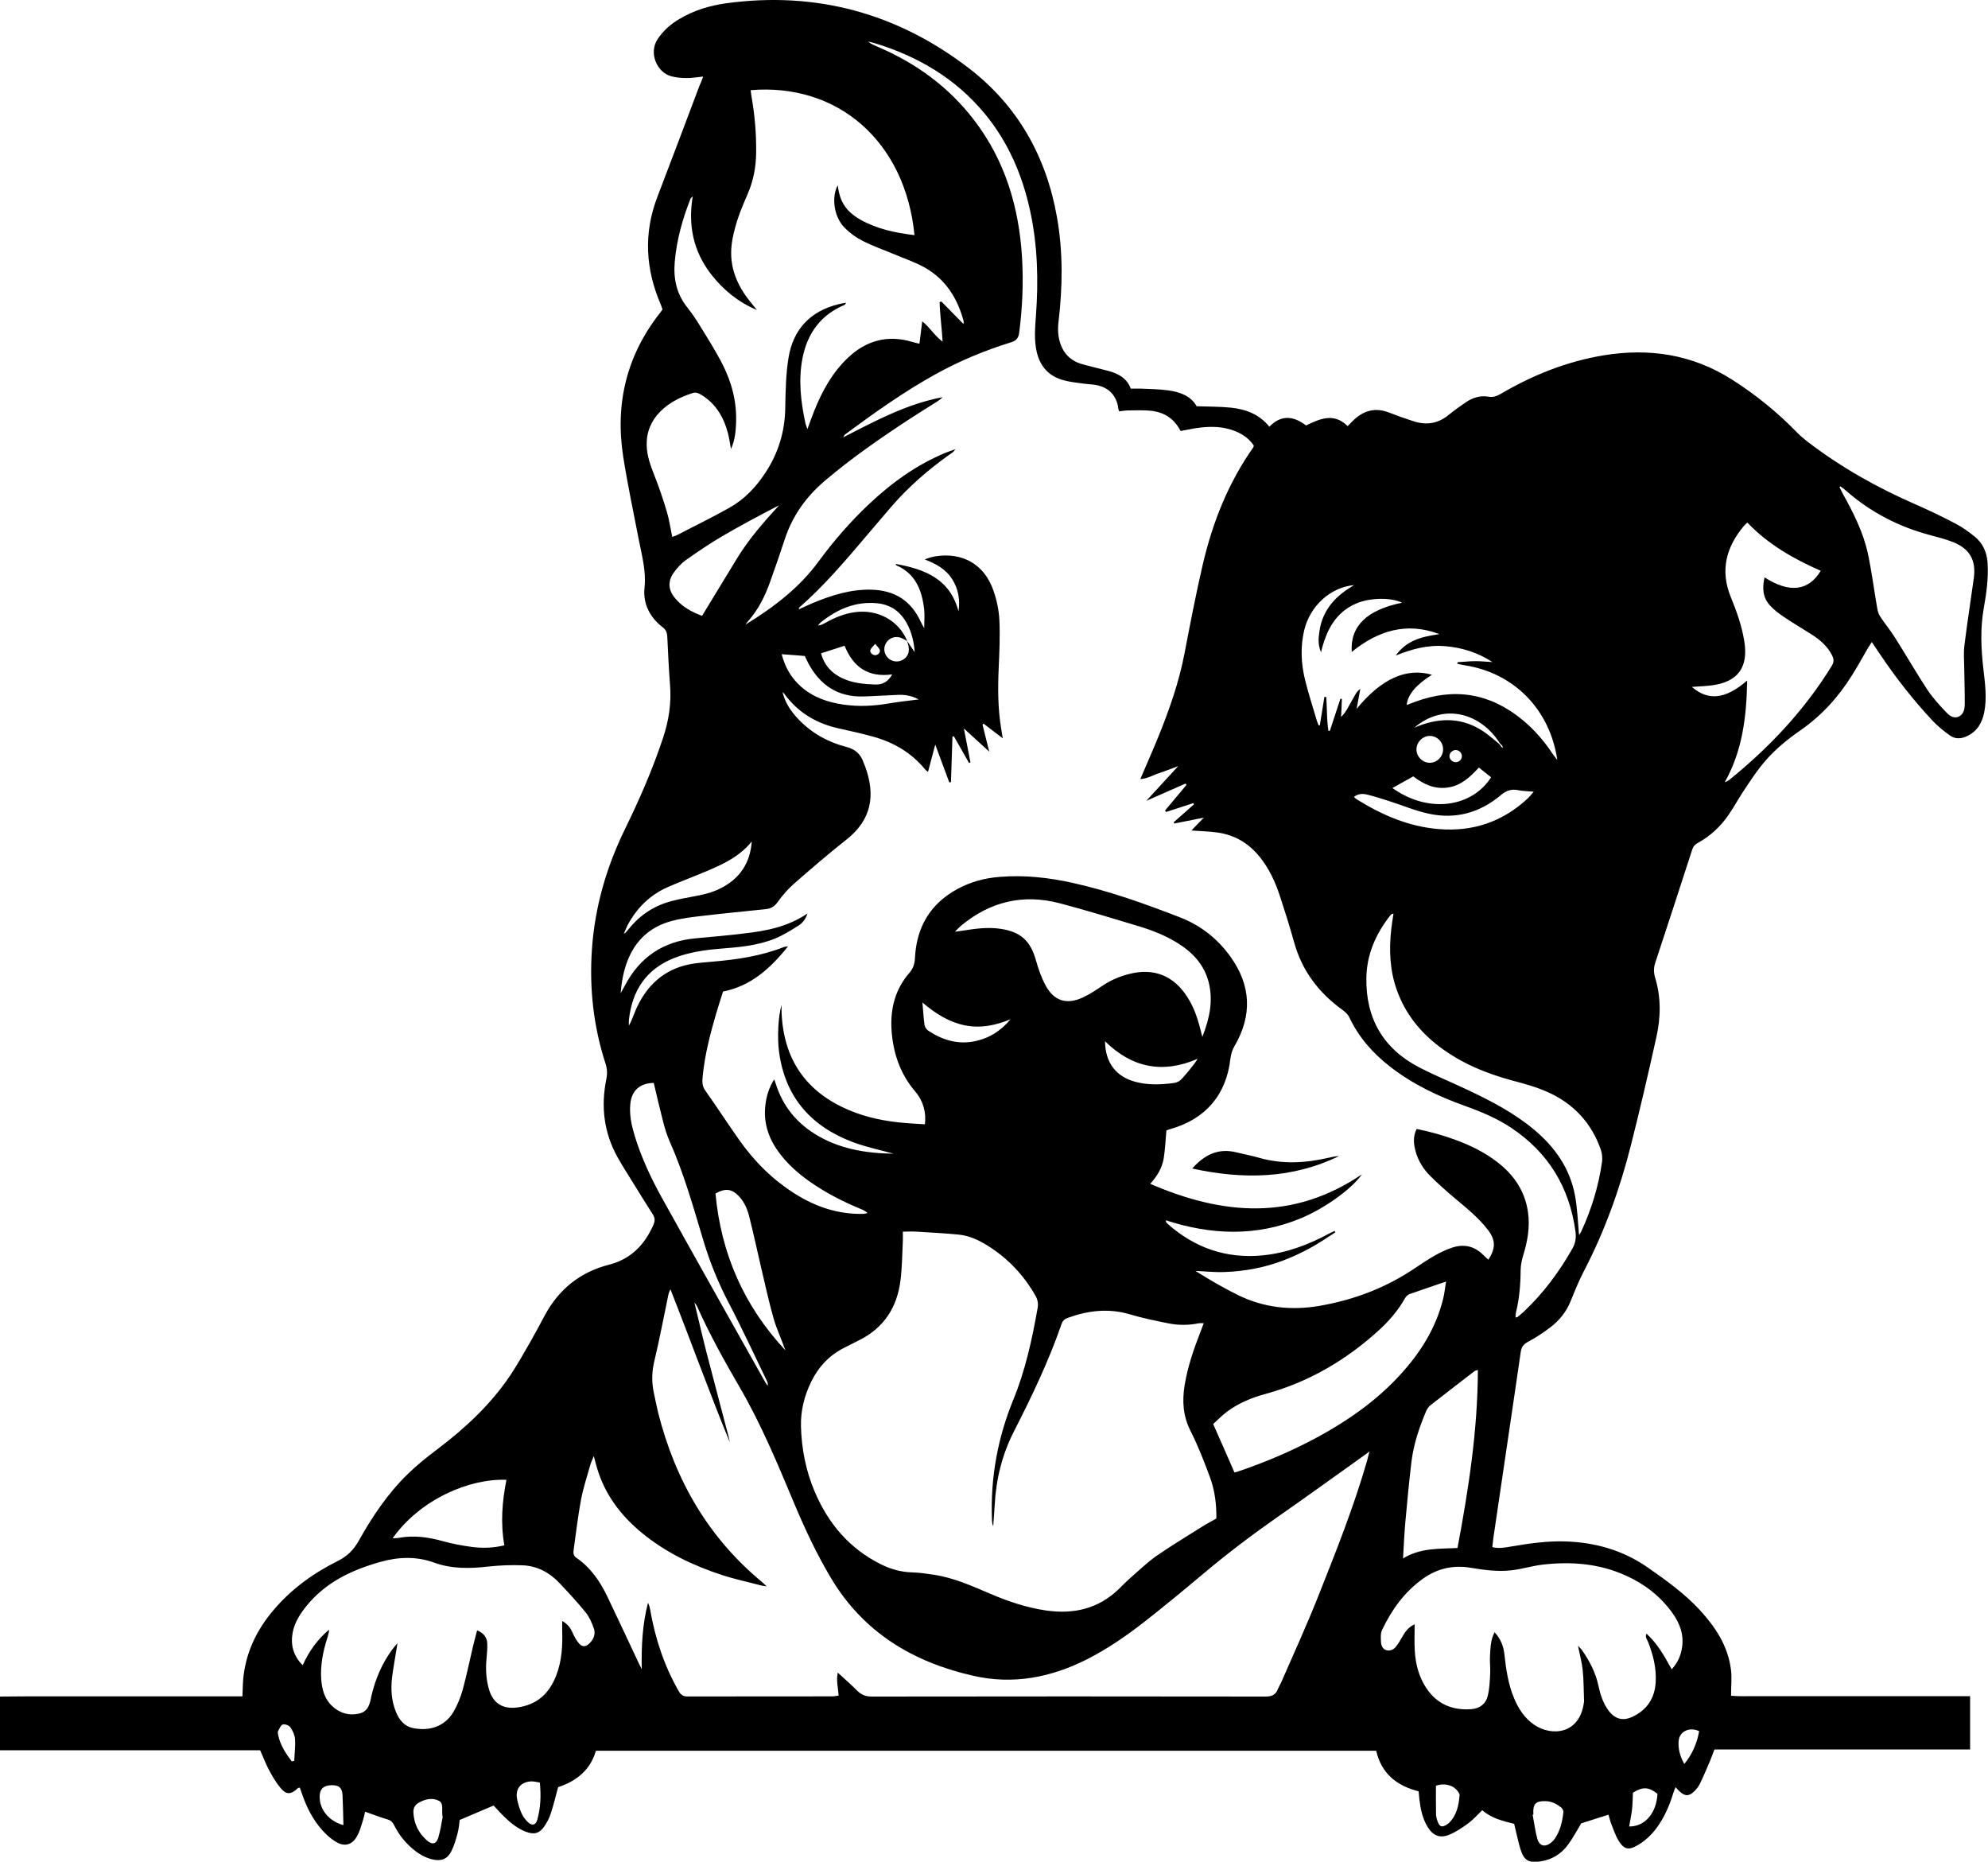 <?xml version="1.0" encoding="utf-8"?>
<!-- Generator: Adobe Illustrator 23.0.3, SVG Export Plug-In . SVG Version: 6.00 Build 0)  -->
<svg version="1.1" id="Layer_1" xmlns="http://www.w3.org/2000/svg" xmlns:xlink="http://www.w3.org/1999/xlink" x="0px" y="0px"
	 viewBox="0 0 2000 1872.5" style="enable-background:new 0 0 2000 1872.5;" xml:space="preserve">
<path d="M707.4,77c-6.1,0.6-11.5,1.6-16.8,1.5c-5.1,0-10.4-0.5-15.3-1.8c-14.4-3.8-22.9-23.4-13.8-37.2c5.7-8.7,13.2-15.2,22-20.4
	c14.5-8.7,30.5-13.5,47-15.8C820.7-9,902.2,13.1,974.2,68.2c49.6,37.9,78.4,89.1,89.2,150.5c6.2,35.3,5.6,70.6,1.4,106
	c-0.5,4.3-0.5,8.8,0.1,13c2.2,14.4,9.6,24.7,24.2,28.7c8.7,2.4,17.4,4.4,26.1,6.7c9.8,2.7,18.4,7.1,22.4,17.8c3.5,0,7-0.1,10.5,0
	c9,0.4,18,0.5,26.9,1.7c11.9,1.6,22.9,5.4,28.9,16c11.9,0.4,23.1,0.3,34.2,1.4c15,1.5,28.7,6.5,38.9,19.2
	c11.9-12.3,24.3-10.9,36.9-1.3c13.9-6.6,27.9-13.2,41.9,0.7c1.7-1.7,3.3-3.4,5-5.1c10.4-10.4,22.3-14.1,36.5-8.6
	c8.4,3.3,16.9,6.3,25.4,9c12.6,3.9,24.1,2.1,34.6-6.5c5.5-4.5,11.3-8.6,17.1-12.6c7-4.8,14.7-7.3,23.2-5.8c4.7,0.8,8.3-0.6,12.3-2.9
	c32-18.8,66-32.4,102.7-38.6c46.4-7.7,90-1.2,130.2,24.5c23.8,15.2,45.5,32.8,65.2,53.1c3.2,3.3,6.8,6.3,10.4,9.1
	c33.5,25.7,70,46.2,108.7,63.1c13.7,6,27.2,12.5,40.5,19.5c6.7,3.5,13,8.1,18.9,12.8c8.5,6.9,12.5,16.1,13.1,27.1
	c0.9,15.1-1.2,30-3.8,44.7c-3.7,20.4-2.8,40.7-0.5,61.1c1.7,14.6,3.8,29.3,0.9,44c-2.1,10.4-6.9,18.8-16.9,23.7
	c-6.2,3.1-12.3,3.4-17.8-0.6c-5.9-4.3-11.8-8.9-16.8-14.2c-19.6-20.9-37.3-43.5-53.3-67.3c-2.6-3.8-5.1-7.6-8.3-12.3
	c-1.5,2.4-2.6,4-3.7,5.7c-5.4,9.2-10.4,18.5-16.1,27.5c-13.7,22-30.8,40.9-52.2,55.7c-14.9,10.3-28.6,21.9-39.8,36.2
	c-6.2,7.9-11.7,16.4-17.3,24.8c-5.1,7.7-9.5,15.9-14.8,23.6c-8.1,11.9-18.4,21.5-31.1,28.5c-2.8,1.5-4.6,3.3-5.6,6.5
	c-12.3,38.1-24.8,76.2-37.3,114.2c-1.7,5.1-1.6,9.8,0,15.1c6,19.8,5.6,40,1.1,59.9c-8.1,36.4-16.5,72.8-25.7,109
	c-11.1,43.7-26.3,86-47.2,126.1c-5,9.6-9.1,19.8-13.2,29.9c-4.3,10.7-11.2,19.4-20.2,26.3c-7.1,5.4-14.7,10.5-22.6,14.7
	c-4.7,2.5-6.8,5.3-7.5,10.4c-3.3,23.2-6.8,46.4-10.2,69.6c-5.8,39.1-11.5,78.2-17.3,117.3c-0.4,2.9-0.7,5.9-1.1,9.3
	c6.6,1.6,12.7,0.5,18.8-0.6c18.3-3.1,36.6-5.8,55.3-5.1c29.8,1,57.4,8.9,82.2,26.1c18.6,13,37,26.1,52.5,42.9
	c15.6,17,28,35.7,31.2,59.1c1.2,8.5,0.2,17.4,0.2,27.1c8.8,0.8,17.7,0.3,26.6,0.4c8.7,0.1,17.5,0,26.2,0c9,0,18,0,27,0
	c9,0,18,0,27,0c8.7,0,17.5,0,26.2,0c9,0,18,0,27,0c9,0,18,0,27,0c8.7,0,17.5,0,26.2,0c8.9,0,17.9,0,27.3,0c0,18.2,0,35.5,0,53.6
	c-85.8,0-171.3,0-257.2,0c-1.8,4.6-3.2,8.6-4.9,12.6c-3.2,7.5-6.4,15-10,22.4c-1.3,2.6-3.3,5-5.4,7.1c-5.2,5.2-9.5,5.1-14.9,0
	c-1.2-1.1-2.2-2.4-3.9-4.2c-0.9,2.3-1.8,4.1-2.3,5.9c-3.7,12.3-8.8,24.1-16.4,34.6c-5.5,7.6-12.2,13.9-20.5,18.5
	c-7.6,4.2-12.4,4-17.8-4.6c-3.3-5.2-5.3-11.3-7.6-17.1c-1.3-3.2-2-6.7-2.9-9.6c-9.3,2.9-18.2,5.8-27.4,8.7
	c-4.1,6.7-8.2,14.5-13.3,21.5c-6.7,9.1-15.8,14.9-27.2,16.7c-12.3,2-17.2-0.7-20.8-12.6c-2.4-8-4-16.3-6.2-25.1
	c-11.3-2.8-23-5.6-32.1-13.7c-5,4.8-9.2,9.6-14.2,13.3c-5.9,4.3-12.1,8.5-18.8,11.3c-9.7,4-16.7,1-22.1-8c-5-8.4-7-17.7-8.1-27.2
	c-0.3-2.7-0.5-5.4-0.8-8.4c-21.9-5.5-37.4-17.7-42.7-40.8c-261.5,0-522.8,0-785,0c-5.5,19.4-19.8,30.7-38,36.6
	c-2.6,9.4-4.6,18.1-7.4,26.6c-1.5,4.6-3.9,9.1-6.6,13c-4.9,7.1-10.4,8.4-18.6,5.2c-8.5-3.3-15.5-9-22-15.4c-3.7-3.6-7-7.5-10.3-10.9
	c-11.4,4.9-22.4,9.5-34.1,14.5c-0.6,4.1-0.9,9-2.2,13.6c-1.7,6.3-3.5,12.7-6.5,18.4c-4,7.6-10.3,9.7-18.7,7.7
	c-7.3-1.7-13.6-5.4-19.4-10.2c-8.1-6.7-14.5-14.8-19.2-24.2c-1.4-2.8-3-4.7-6.3-5.7c-7.5-2.2-14.8-5.1-22.9-7.9
	c-0.5,2.2-1,5-1.9,7.8c-1.8,5.4-3.1,11.1-5.8,16.1c-5.1,9.8-13.1,11.9-22.5,5.9c-4.8-3-9.1-7-12.9-11.2
	c-9.6-10.7-15.9-23.4-20.5-36.9c-0.6-1.8-1.2-3.6-1.9-5.4c-0.1-0.2-0.4-0.4-0.6-0.5c-0.5,0.1-1,0.2-1.4,0.4
	c-7.1,6.7-11.6,7.1-17.7-0.2c-4.5-5.4-8.1-11.6-11.4-17.8c-3.3-6.2-5.8-12.9-9-20c-87.1,0-174.3,0-262.2,0c0-18.1,0-35.4,0-54
	c8.7-0.1,17.6-0.2,26.4-0.2c9,0,18,0,27,0c9.3,0,18.6,0,27.8,0c9,0,18,0,27,0c9,0,18,0,27,0s18,0,27,0c9.3,0,18.6,0,27.8,0
	c9,0,18,0,27,0c9,0,17.9,0,27.4,0c0.3-6.3,0.3-11.9,0.8-17.5c2.4-25.8,12.9-48.2,29.4-68c18.1-21.8,40.5-38.1,65.6-50.6
	c9.5-4.7,15.9-11,21.1-20.2c13.6-24.3,29.1-47.5,49.2-67.1c9.5-9.3,20-17.7,30.7-25.7c27.8-21.1,53-44.6,72.6-73.7
	c7.4-11.1,13.9-22.8,20.6-34.4c5-8.7,9.7-17.7,14.5-26.6c14.2-26.1,35.7-43.1,64.4-50.4c22-5.7,35.6-19.9,44.5-39.9
	c1.7-3.8,1.8-7-0.5-10.6c-6.2-9.6-12.2-19.4-18.2-29.1c-5.7-9.3-11.7-18.4-17-27.9c-14-24.8-17.3-51.4-11.6-79.1
	c1.1-5.6,0.9-10.5-0.9-15.9c-12.1-37.3-16.3-75.5-13.6-114.6c2.9-42.5,14.5-82.5,33.1-120.7c14.7-30.1,28.2-60.8,38.7-92.8
	c5.6-17.1,8.2-34.3,6.8-52.3c-1.3-16.3-2-32.7-2.8-49c-0.2-3.7-1.2-6.5-4.4-9c-13-10-20.2-23.7-18.5-39.8
	c1.8-16.8-2.6-32.3-5.7-48.2c-5.4-27.8-11.3-55.6-15.7-83.6c-8.4-53.6,3.4-102.4,37.4-145.3c0.7-0.9,1.3-1.8,2.1-3
	c-0.5-1.3-0.9-2.8-1.5-4.3c-15.6-35.9-17.8-72.1-3.6-109c14.2-36.9,28-73.9,42-110.9C705,83.6,706.1,80.6,707.4,77z M1508.2,748.2
	c1.1,1.4,2.3,2.9,3.4,4.3c0.3-1.3,0-2.1-0.5-2.7c-0.7-0.8-1.5-1.5-2.2-2.2c-18.6-29.6-55.5-41.6-86.1-15.7c3.3-1.3,5.5-2.3,7.8-3
	c23.5-8.1,45.6-5.7,65.7,9.6C1500.3,741.5,1504.2,744.9,1508.2,748.2z M912.5,644.6c2.5,3.7,5,7.3,7.7,11.3
	c-0.8-12.7-4.5-24.3-10.2-32.8c-6.7-9.9-15.9-15.3-27.9-16.4c-21.4-1.9-39.5,5.9-55.9,18.9c-1.3,1-2.3,2.4-3.4,3.6
	c3.2-0.4,5.5-1.6,7.8-2.9c9.1-5.1,18.6-9,29-10.5c23.2-3.4,44.7,8.3,53.1,29c-2.1-1.1-4.2-2.5-6.4-3.3c-5.4-2-11.3,0-14.4,4.5
	c-3.1,4.5-3,10.1,0.3,14.4c3.4,4.5,9.3,6.1,14.5,4c5.4-2.2,8.3-7,7.5-13C914,649.3,913.2,647,912.5,644.6z M812.3,918.8
	c-1.5,5.2-4.7,9.4-8.9,12.1c-7.8,4.9-15.7,9.9-24.2,13.3c-17.4,7-36,8.5-54.5,10c-15.8,1.3-31.4,3.5-46.3,9.3
	c-28.4,11.2-42.5,32.8-45.7,62.4c-0.2,1.9,0,3.8,0,5.7c2.9-5.1,4.5-10.3,6.6-15.2c10.6-24.5,28-41.4,54.9-46.6
	c7.2-1.4,14.6-1.8,21.9-2.5c24.8-2.1,49.3-5.6,72.6-14.8c0.8-0.3,1.7-0.3,4.1-0.7c-18,22.6-37.6,40-65.4,45.5
	c-2.5,8-5,15.5-7.2,23.1c-5.9,20.2-11.1,40.5-13.2,61.5c-0.5,5.1-1,10,2.4,14.8c11.7,16.5,22.7,33.4,34.3,49.9
	c15.4,21.9,34.1,40.4,56.9,54.6c20.6,12.8,42.8,20.2,67.3,19.7c1.6,0,3.3-0.5,4.9-0.8c-2.2-2.1-4.4-3.1-6.6-4
	c-18.2-7.5-35.6-16.4-51.8-27.8c-12.3-8.7-23.5-18.7-32.2-31.2c-9.6-13.7-14.2-28.8-12.2-45.5c1-8.9,3.5-17.5,8.9-26
	c0.8,2.4,1.3,3.8,1.8,5.2c6.8,21.2,19.8,37.5,38.4,49.3c24.6,15.6,52,19.9,79.9,20.3c-13.2-3.7-27.1-6.5-40.3-11.4
	c-42.3-15.7-68.7-45-74.9-90.7c-1.9-13.8-1.1-35.6,2.5-47.6c0,3.6-0.1,5.7,0,7.9c2,46.6,24.2,79.3,67.2,97.7
	c18.2,7.8,37.4,11.6,57.1,13.2c6.7,0.6,13.3,0.9,19.9,1.3c1.4-11.9-1.6-23.4-9.7-32.9c-15.4-18-22.4-39.1-23.9-62.2
	c-1.3-21.2,3.7-40.8,17.9-57.1c4.1-4.7,5.4-9.4,5.7-15.4c1.6-30.7,15.3-54.1,42.6-69c13.1-7.1,27.2-11,42.1-12.2
	c25-2.1,49.6,0.6,73.9,6c37.1,8.2,72.7,21,108.1,34.7c21,8.2,37.9,21.6,50.8,39.7c20.7,28.9,21.9,59,4,89.7
	c-2.4,4.1-3.6,8.2-4.2,12.9c-4.1,36.2-25,60.5-60,70.5c-1.7,0.5-3.4,1.2-4.3,1.4c-1,10-1.3,19.3-2.8,28.4
	c-1.6,9.4-6.5,17.6-13.5,25.4c73.1,31.6,143.7,37.4,213-9.6c-11.5,16.2-39.8,35.4-62.1,44.5c-44.7,18.4-89.8,16.5-135.1,1.8
	c0,0.9-0.1,1.2,0,1.4c0.4,0.7,0.9,1.4,1.4,1.9c27.5,24.5,59.5,35.6,96.3,31.9c23.7-2.4,45.5-10.6,66.3-21.8c1.9-1,3.8-1.8,5.7-2.7
	c0.2,0.5,0.5,1,0.7,1.4c-8.5,5.4-16.8,11.2-25.6,15.9c-8.8,4.8-18,9.1-27.4,12.6c-9.2,3.4-18.7,6.2-28.3,8c-9.9,1.9-20,3.1-30,3.4
	c-9.8,0.4-19.6-0.7-29.4-1.1c14.1,8.9,28.2,17.1,42.8,24.3c26.1,12.8,53.8,15.7,82.2,10.8c34.5-6,66.7-18.2,95.8-37.9
	c6.5-4.4,13.2-8.8,20-12.7c5.4-3.1,11.1-5.8,17-7.8c12.2-4.2,23.1-1.7,32.2,7.7c1.5,1.5,3,2.9,4.7,4.3c7.4-11.6,7.3-19.7-0.3-29.7
	c-9.5-12.5-21.7-22.2-33.6-32.2c-8.5-7.2-16.9-14.6-24.8-22.5c-6.8-6.8-11.9-15-14.5-24.4c-2.1-7.4-2.9-14.9,1-22.7
	c13.3,2.7,26.1,6.2,38.6,10.8c15.2,5.6,29.6,12.5,42.5,22.5c16.7,12.8,27.8,29.1,30.9,50.2c2.2,15.2-0.5,29.8-5,44.3
	c-1.4,4.6-2.3,9.5-2.4,14.3c-0.1,14.5-1.3,28.9-4.8,43c-0.3,1.4-0.2,2.9-0.3,4.5c1.1-0.2,1.7-0.2,2.1-0.5c2.1-1.7,4.2-3.5,6.2-5.3
	c19.6-18.5,35.5-39.9,48.8-63.3c3.2-5.6,4-11,3.2-17.2c-6-44.4-27.1-79.4-64.6-104.4c-14.4-9.6-30.2-16.2-46.4-22
	c-27.1-9.7-52.9-21.9-75.7-39.7c-17.2-13.4-31.4-29.4-40.8-49.4c-1.4-3-4.2-5.6-7-7.6c-23.8-17.2-40.6-39.2-48.5-67.8
	c-4.5-16-9.5-31.9-14.7-47.7c-4.5-13.5-10.5-26.3-19.4-37.6c-11.1-14.1-25.5-22.9-43.4-25.3c-8.2-1.1-16.6-1.3-25.9-2
	c4.1-4.2,7.7-7.9,12.5-12.9c-11.1,2.2-20.5,4.1-29.8,5.9c-0.2-0.4-0.3-0.9-0.5-1.3c6.8-6,13.6-12,20.4-18c-0.2-0.4-0.5-0.8-0.7-1.2
	c-9.1,3-18.3,5.9-27.4,8.9c-0.3-0.5-0.7-1-1-1.5c7.2-8.6,14.4-17.2,21.6-25.8c-0.3-0.4-0.6-0.9-1-1.3c-12.8,5.6-25.6,11.3-39.5,17.4
	c11.4-12.4,21.7-23.6,32.1-34.9c-6.3,2.3-12.5,4.8-18.9,6.9c-6.2,2-12,5.7-19.2,6.1c6.2-14.5,12.3-28.2,17.9-42
	c11.1-27.3,20.9-55,26.5-84.1c5.8-30.2,11.6-60.5,18.6-90.5c9.9-42,25.6-81.6,50.7-117.1c0.3-0.4,0.2-1,0.4-1.9
	c-5.9-8.6-14.5-13.5-24.4-16.3c-11.2-3.2-22.7-2.7-34.1-1c-5,0.8-10,1.9-15.1,2.8c-6.2-12.2-16.1-18.6-28.7-20.2
	c-7.8-1-15.7-0.5-23.6-0.5c-3.2,0-6.4,0.6-9.5,0.9c-0.4-1.4-0.7-2.2-0.9-2.9c-0.2-0.8-0.2-1.6-0.3-2.4c-2.5-11.7-9.8-18.6-21.3-21
	c-4.8-1-9.8-1-14.6-1.7c-6.5-0.9-13-1.6-19.3-3.4c-14.4-4-23.1-13.7-26.5-28.3c-2.8-12.2-1.7-24.4-0.8-36.7
	c2.6-35.3,1.7-70.3-5.8-105c-7.8-36-21.9-69.1-45.5-97.7c-29.4-35.7-67.5-58-111.3-71.3c-2.1-0.6-4.3-1.1-6.4-1.6
	c2.9,2.5,6.2,3.8,9.4,5.2c38.6,16.4,71.7,40.3,97.3,73.8c31.3,40.8,45.3,87.8,48.3,138.4c1.5,25.1,0.4,50.1-2.8,75.1
	c-0.7,5.8-2.9,8.4-8.3,10.1c-26.1,8.1-51.3,18.5-75.2,31.7c-32.3,17.8-62.3,39.2-91.9,61.1c-0.4,0.3-0.6,1-1.7,2.8
	c33-17,64.5-33.8,100-40.4c-1.7,1.8-3.7,3.2-5.7,4.5c-9.2,5.8-18.5,11.5-27.6,17.5c-29.5,19.3-58.4,39.3-85.2,62.1
	c-18.8,16-32.5,35.1-40.2,58.5c-4.8,14.5-9.7,28.9-14.9,43.3c-5.1,14.2-11.7,27.6-21.8,39c-1.1,1.2-2,2.6-3,3.9
	c28.1-17.3,53.9-36.7,73.5-63.4c15.2-20.7,32-40.1,50.7-57.7c23-21.7,48.3-40,77.7-52c2.5-1,5.1-1.9,9.4-3.4c-1.7,2.1-2,2.6-2.4,2.9
	c-1.5,1.1-3.1,2.2-4.7,3.3c-20.9,15-40.2,31.8-57.1,51.3c-8,9.3-15.9,18.7-23.9,28c-21.9,25.8-43.7,51.7-69.3,74
	c-0.2,0.2,0,0.7,0,1.5c4.7-2.1,9-4.2,13.5-6.1c19-7.9,38.3-14.1,59.3-13.6c23.2,0.6,40,10.9,49.7,32.3c0.8,1.8,1.9,3.5,3.5,6.5
	c0-7.6,0.6-13.7-0.1-19.5c-2.3-19-8.8-35.6-28-43.8c-0.2-0.1-0.3-0.6-0.6-1.4c29.4,5.3,54.7,15.1,63.2,47.7
	c1.7-11.6-0.1-22.5-6.4-32.4c-6.5-10.2-16.5-15.6-27.6-19.8c3.7-1.5,7.1-2.5,10.5-3.1c27.4-4.5,49.5,8,58.6,34.3
	c3.3,9.4,5.5,19.6,6,29.5c0.8,16.3,0,32.7-0.7,49c-0.9,20.2-0.8,40.4,2.5,60.4c0.5,2.7,0.9,5.5,1.6,9.8
	c-7.3-5.6-13.2-10.2-19.2-14.7c-0.4,0.3-0.8,0.5-1.2,0.8c2.2,8.8,4.4,17.5,6.8,27.3c-9.1-8.3-17.3-15.8-25.5-23.3
	c2.2,11.3,4.4,22.7,6.6,34.1c-0.5,0.2-0.9,0.4-1.4,0.6c-5.1-9-10.2-17.9-15.3-26.9c-0.5,0.2-0.9,0.4-1.4,0.5
	c-0.5,15.2-1,30.5-1.5,45.7c-0.6,0.1-1.2,0.1-1.7,0.2c-4.5-12.1-9-24.2-14.1-38c-2.7,10.3-4.9,18.6-7.3,27.5
	c-1.4-1.2-2.1-1.6-2.6-2.2c-14-17.1-32-27.7-53.1-33.4c-11-3-22.2-5.6-33.4-8c-22.7-4.9-41.6-15.9-55.4-34.9
	c-0.5-0.7-1.3-1.2-1.9-1.9c2.7,11.1,8.8,19.9,16.4,27.8c13.2,13.7,29.5,22.7,47.7,27.4c9.3,2.4,14.6,7.3,17.5,15.9
	c0.5,1.5,1.3,3,1.8,4.5c10.3,28.5,6.2,53-19.2,73c-17.8,14-34.9,28.8-52,43.7c-6.3,5.5-12.1,12-16.9,18.8c-3.2,4.5-6.6,6.7-11.8,7.3
	c-21.4,2.2-42.9,4.3-64.2,6.8c-10.3,1.2-20.6,2.4-30.6,5.1c-21.8,5.7-36.8,19.5-44.8,40.6c-3.7,9.7-5.7,19.8-6.7,32.1
	c2-3.7,3.2-5.7,4.3-7.8c15-28.6,38.6-44.4,70.7-47.4c16.3-1.5,32.6-2.9,48.8-4.9C771,936.4,792.9,932,812.3,918.8z M1211,1330.9
	c-2.1,0-3.5-0.2-4.7,0c-10.3,2.1-20.7,2.2-30.9,0.1c-13.1-2.6-26.2-5.3-38.9-9.1c-21.4-6.3-42-3.8-62.5,3.7c-3.1,1.1-4.9,2.8-6,6
	c-12.9,37.2-29.8,72.6-47.7,107.6c-12.1,23.6-18.2,48.3-19.6,74.5c-0.4,7.1-1,14.3-1.5,21.4c-1.3-2.8-1.2-5.5-1.3-8.2
	c-1.4-41.2,5.9-80.9,21.5-119c12.2-29.7,18.9-60.8,24.5-92.3c0.8-4.7,0-8.5-2.2-12.4c-11.7-20.6-27.4-37.2-47.4-49.9
	c-9.1-5.7-18.7-10.4-29.5-11.5c-14.1-1.4-28.2-2.1-42.4-3c-4.5-0.3-9.1,0-14.1,0c0,3.9,0.1,6.6,0,9.2c-0.7,13.3-0.7,26.7-2.4,40
	c-3.4,26.9-16.6,47.5-41.4,59.9c-4.9,2.4-9.7,5-14.6,7.4c-15.3,7.5-26.3,19.2-33.8,34.4c-6.9,14.2-10.7,29.1-10.3,45
	c0.6,22.6,4.9,44.5,13.7,65.3c13.6,32.2,35,57.6,66.8,73.4c9.9,4.9,20.2,7.8,31.4,8.1c7.3,0.2,14.7,1.3,21.9,2.4
	c19.9,3,38.1,11.2,56.4,19c18.1,7.8,36.7,14,56.2,16.9c27.7,4,52.6-1.5,73.3-21.5c3.9-3.8,7.7-7.7,11.8-11.3
	c8.6-7.5,16.9-15.6,26.2-22.1c15-10.4,30.7-19.8,46.1-29.5c4.6-2.9,9.4-5.4,14.1-8.1c0.2-14.5-1.6-28.3-6.4-41.4
	c-5.8-15.8-12-31.6-19.6-46.7c-7.6-15-8.5-30.1-5.9-46.1c3.1-18.7,9.2-36.4,16.1-54C1208.9,1336.5,1209.8,1334,1211,1330.9z
	 M1377.8,1459.9c-4,2.9-6.3,4.6-8.7,6.3c-28,19.9-55.8,40.1-84,59.7c-25.5,17.8-50.3,36.6-74.1,56.6c-19.4,16.3-39,32.5-58.9,48.1
	c-18.3,14.3-37.3,27.5-58.1,38.1c-36.4,18.5-74.7,26-114.9,16.8c-60.3-13.7-110.1-43.3-142.8-97.8c-14.2-23.7-25.9-48.5-36.6-73.9
	c-16.8-40-33.3-80.1-55.1-117.7c-15.6-26.9-30.8-54-43.4-82.4c-0.5-1.1-1.5-2.1-2.6-3.7c4.2,17.3,7.9,33.7,12.1,50
	c7.3,28.2,14.8,56.4,22.2,84.6c0.5,2,0.9,4,1.3,6c-20.9-50.9-39.5-102.6-59.7-153.8c-1.3,2.3-1.9,4.4-2.3,6.5
	c-4.6,21.9-8.7,43.9-13.9,65.6c-2.6,10.7-2.8,20.9-0.6,31.5c1.5,6.9,2.8,13.9,4.5,20.8c17.1,67.4,50.2,125.1,104.3,169.9
	c1.2,1,2.3,2.1,4.8,4.4c-2.9-0.4-4.2-0.5-5.4-0.8c-13.2-3.5-26.5-6.3-39.4-10.5c-29.2-9.5-56.7-22.7-80.6-42.3
	c-21.1-17.3-37.1-38.3-45.1-64.8c-1.1-3.6-2-7.2-3.4-12.6c-1.6,3.9-2.8,6.3-3.5,8.8c-3.2,11.5-7.1,23-9.3,34.7
	c-3.2,16.8-5.1,33.9-7.5,50.9c-0.4,3-0.4,5.7,2.7,7.9c14.4,9.8,23.9,23.8,31.3,39.2c10.6,22.1,20.9,44.4,31.4,66.6
	c1,2.1,2.1,4.2,3.1,6.3c-0.4-22.6,0.6-44.9,6.3-66.8c1.2,2.3,1.8,4.6,2.2,6.9c5,29,14.1,56.5,28.8,82.1c2.2,3.8,4.7,5.3,9,5.2
	c48.6-0.1,97.1-0.1,145.7-0.1c2,0,4-0.5,6.1-0.8c-0.5-7.8-2.6-14.9-0.9-23.1c7.2,6.6,13.7,12.3,19.8,18.4c4.1,4.1,8.6,5.7,14.6,5.7
	c132-0.2,264.1-0.2,396.1,0c6.5,0,10.2-2,12.4-7.8c1-2.5,2.6-4.8,3.6-7.3c12.3-28.2,25.1-56.2,36.5-84.8
	c17.9-45.1,35.9-90.1,49.4-136.8C1375.9,1466.9,1376.5,1464.4,1377.8,1459.9z M920,236.5c-9.2-94.4-77.3-153.2-164.8-145.8
	c0.3,2.4,0.5,4.9,1,7.3c3.2,18.6,4.8,37.3,4.5,56.2c-0.2,14.1-2.8,27.6-8.4,40.6c-3.8,8.8-7.6,17.5-10.5,26.6
	c-2.6,8.3-4.9,16.8-5.8,25.4c-2.4,21.6,5.4,40.1,18.8,56.7c2.2,2.8,4.5,5.6,6.7,8.3c-18.7-7.9-33.8-20.1-46-35.8
	c-17.8-22.9-23.5-49-18.6-78.4c-1.4,1.3-1.9,1.6-2.1,2c-8.2,20.6-14.1,41.8-16,64c-1.4,16.6,1.8,32,12.5,45.4
	c4.6,5.8,8.7,11.9,12.6,18.2c8,13,16.2,25.9,23.1,39.5c9.4,18.4,14.4,38.2,13.5,59.2c-0.4,8.2-1,16.5-5.1,25.7
	c-1.2-6.3-1.8-11.1-3-15.7c-4.2-16.1-12.1-29.7-26.7-38.7c-2.8-1.7-5.5-3-9.2-1.8c-12,4-23.2,9.4-32.3,18.6
	c-9.3,9.4-13.9,20.7-13.6,33.9c0.2,10.8,4,20.7,7.9,30.7c4.6,11.6,8.6,23.5,12.2,35.5c2.5,8.2,3.7,16.9,5.6,25.9
	c2.2-0.8,4-1.3,5.6-2.2c17.2-8.9,34.5-17.4,51.4-26.8c15.3-8.5,27.2-20.9,36.7-35.5c13.1-19.9,19.7-41.6,20-65.5
	c0.3-16.6,0.6-33.4,3.2-49.7c4.6-28.9,21.8-47.4,50.7-54.4c2.4-0.6,4.8-1,7.2-1.4c-0.5,1.5-1.1,2-1.8,2.3
	c-23.8,10.1-37.1,28.6-42,53.6c-4.2,21.9-1.7,43.4,2.9,64.9c0.3,1.6,1,3.1,2.1,6.3c2.7-7.4,4.7-13,6.9-18.5
	c8-19.9,18.2-38.5,34-53.4c18.6-17.5,40.2-23.2,64.9-15.7c2.2,0.7,4.4,1.1,6.9,1.7c1-7.8,1.8-14.7,2.8-22.5
	c7.9,6.2,12.3,14.5,20.5,20.4c-0.8-14.1-2.7-26.9-3-39.7c0.6-0.2,1.2-0.5,1.7-0.7c7.3,7.5,14.6,14.9,22.3,22.7
	c0.1-1.4,0.3-2.3,0.1-3c-6.1-22.8-17.9-41.7-38.7-53.6c-9.8-5.6-20.9-9.2-31.4-13.7c-10.5-4.4-21.4-8.2-31.6-13.4
	c-6.7-3.4-13.1-8.1-18.3-13.5c-10.5-10.8-13.1-30.2-6.6-42.4c2,16.6,8.1,26.1,22.7,34.6C882.3,230.3,900.5,234.2,920,236.5z
	 M1681.8,1679c5.8-6.4,8.7-12.9,10.1-20.2c2.7-13.8-1.7-25.9-9.7-36.9c-12-16.5-27.6-28.6-46.1-37c-27.1-12.4-55.7-14.6-84.9-11.1
	c-10.2,1.3-20.3,4.4-30.5,5.6c-13.9,1.6-27.8-0.3-41.5-2.6c-17.2-2.8-33,0.7-47.3,10.8c-18.8,13.3-31.7,31.3-41.5,51.8
	c-1.6,3.4-1.3,8-1.1,11.9c0.2,3.5,1.4,7.2,5.4,8.4c3.8,1.1,7.2-0.5,9.5-3.3c2.4-2.9,4.3-6.2,6.2-9.5c2.9-5.1,6-10.1,12.8-13.2
	c0,9.7-0.4,18.1,0.1,26.4c0.8,13.5,4,26.4,11.7,37.9c10.7,16,26.1,22.4,45,21.1c8.6-0.6,14.7-5.2,16.7-13.3c1.8-7.3,2.1-15,2.5-22.6
	c0.3-6-0.6-12-0.2-18c0.5-7.7,0.5-15.7,4.6-23.5c6.2,6.7,9,14.1,9.9,22.3c1.6,14.9,3.8,29.8,9.6,43.8c4.5,10.8,10.6,20.3,20.4,27
	c17.2,11.8,45.9,9.9,50-22.8c0.1-0.5,0.2-1.1,0.1-1.6c-0.4-10.1-0.3-20.2-1.3-30.1c-0.8-8-3-16-4.8-25c1.8,1.9,3,3,3.9,4.2
	c7.7,11,13.9,22.8,16.7,36.1c1.9,8.8,4.6,17.4,10.1,24.8c6.5,8.8,14.7,10.9,24.4,6.2c14.6-7,22.2-18.7,23.1-34.9
	c0.8-14.2-2.7-27.6-7.8-40.6c-0.9-2.2-3.1-4.4-1.5-8C1667.5,1653.2,1674.4,1665.6,1681.8,1679z M565.6,1630.4
	c5.9,3.2,8.5,7.4,10.7,12.3c1.6,3.7,3.7,7.3,6.3,10.4c3,3.5,6.7,3.4,10,0.2c4.5-4.2,6.9-9.6,4.8-15.5c-2-5.6-4.4-11.3-8.1-15.9
	c-8.4-10.4-17.5-20.2-26.7-29.9c-9.9-10.5-22.3-17-36.7-17.6c-11.4-0.5-22.9,0-34.2,1.2c-18.6,2.1-37,2.6-54.9-3.9
	c-18.1-6.6-36.3-5.8-54.6-0.6c-28.6,8.1-54.6,20.4-73.8,44.1c-6.4,7.9-11.9,16.4-13.9,26.5c-2.4,12.5,0.4,23.5,10,33.2
	c6.5-14.3,15-26.1,26.6-35.8c-0.2,3-1,5.8-1.9,8.6c-4.3,13.6-7.1,27.5-6,41.8c0.8,10,3.4,19.5,11,26.5c7.6,7.1,16.9,9.9,27.2,7.5
	c9.5-2.2,10.8-10.5,12.4-18.3c0.1-0.3,0.1-0.5,0.2-0.8c3.9-16.1,10.3-31,20-44.5c1.5-2.1,3.2-4,5.9-7.2c-2,12.5-4,23.2-5.4,33.9
	c-1.5,12-0.8,24,3.9,35.4c3.3,7.9,8.4,14.4,17.2,16.1c15.7,3.2,31.7-0.9,40.9-16.8c3.9-6.8,6.9-14.3,9-21.8
	c3.9-14.2,6.8-28.6,10.2-42.9c1.3-5.5,2.8-10.9,4.3-16.8c6.8,2.8,10,7.2,10.2,13.4c0.2,4.9-0.3,9.8-0.7,14.7
	c-1.1,11-0.5,21.9,2.8,32.4c4.3,13.3,13.9,18.8,27.8,17.1c20-2.5,32.5-14,39.5-32.3c5.5-14.3,6.5-29.2,6-44.3
	C565.5,1637.8,565.6,1634.6,565.6,1630.4z M1851.6,489.2c-0.3,0.3-0.7,0.5-1,0.8c1.2,2.3,2.3,4.7,3.5,6.9
	c10.6,19.1,20.5,38.7,25.1,60.1c3.8,17.8,6.1,36,9.2,53.9c0.5,3.1,1.3,6.4,3,9c4.9,7.5,10.7,14.4,15.4,22
	c10.8,17,20.8,34.5,31.9,51.4c5.2,7.9,11.7,15.1,18.2,22c3.4,3.6,7.7,8,13.5,5.5c5.5-2.4,6.2-8.2,6.2-13.3
	c0.1-11.7-0.4-23.4-0.5-35.1c-0.1-7.9-0.8-15.9,0.2-23.6c2.8-22.4,6.3-44.8,9.4-67.2c2.5-18-3.9-29.5-20.7-36.3
	c-7.3-2.9-15-4.9-22.6-6.9c-31.6-8.3-60-22.9-84.7-44.4C1855.8,492.2,1853.7,490.7,1851.6,489.2z M1757.7,684.5
	c-0.6,36.5-4.8,70.7-22.5,102.2c1.7-0.5,3.1-1.2,4.3-2.1c40.6-32.8,75.9-70.3,103.4-115c2.4-3.9,2-6.9,0.2-10.5
	c-4.6-9.1-11.9-15.4-20.3-20.8c-9.4-6-19.1-11.7-28.3-17.9c-4.9-3.3-9.8-7-13.8-11.4c-7.4-8-7.9-17.6-5.5-28.3
	c25,16.1,44.3,13.8,56.5-6.6c-27.2-12-52.9-26.5-73.8-48.5c-1.6,1.5-2.6,2.3-3.5,3.4c-17.8,21.3-24.1,44.6-13.2,71.4
	c5.9,14.4,11.1,29,13.6,44.4c4.3,26.3-6.3,41-32.4,44.5c-6.6,0.9-13.2,1-20.3,1.6C1718.6,705.2,1735.9,703.3,1757.7,684.5z
	 M1241.9,1481c1-0.3,2.5-0.6,4-1.1c27.7-9.4,54.5-20.8,80.1-34.7c30.1-16.4,58-35.9,81.4-61.1c20.9-22.5,37.1-47.7,44.5-78
	c1.3-5.2,1.8-10.5,2.9-17.1c-13.4,4.6-25.3,8.5-37,12.7c-1.8,0.7-3.5,2.6-4.5,4.4c-6.8,12-15.7,22.3-25.8,31.6
	c-33.1,30.2-70.8,52.4-114.3,64.3c-14,3.8-27.4,9.3-39.1,18.1c-5.1,3.9-9.6,8.6-13.6,12.2C1228.1,1449.3,1234.9,1465,1241.9,1481z
	 M1332.4,700.9c0.6,0.1,1.3,0.2,1.9,0.2c0.2,3.8,0.4,7.5,0.5,11.3c0.2,4.1,0.2,8.2,0.5,12.3c0.2,3.5,0.7,6.9,1.1,10.4
	c0.5,0,1-0.1,1.5-0.1c3.5-10.7,7.1-21.5,10.6-32.2c0.5,0.1,1,0.2,1.5,0.2c-0.3,6-0.6,12.1-0.8,18.1c3-2.8,5-6,6.8-9.2
	c2-3.5,4-7.1,6-10.7c1.7-3,3.2-6.2,6.5-8.2c-1.1,6.1-2.2,12.2-3.7,20c25-30.6,50.4-41.7,75.8-34.3c-16,10-24.2,19.8-25.4,30.1
	c0.3,0,0.6,0.1,0.8,0c2.5-1,5.1-2,7.6-2.9c39.5-14.6,75.5-8.7,108,18.1c12.1,10,22.2,21.7,30.8,34.8c1.1,1.6,2.4,3.1,4.3,5.6
	c-7.4-50.9-43.6-87.5-92.8-95.2c-2.6-0.4-5.2-1.1-7.8-1.6c0.1-0.5,0.2-1.1,0.3-1.6c6-0.3,11.9-1,17.9-1c5.7,0,11.4,0.6,17.1,0.9
	c-14.8-9.7-30.7-14.6-47.8-16c-17.2-1.4-33.4,2.9-49.5,9.5c2.7-3.8,5.7-6.9,9.1-9.6c10.2-8,22.5-10.1,34.9-12
	c-33-12.5-61.8-3.5-88.2,17.9c-1.7-26.1,15.3-42.3,50.7-49.5c-11.1-5.4-32.1-5.2-46,0.7c-21.1,9-30.3,27-35.6,49.1
	c-3.3-7.7-2.6-14.4-1.6-21c2.6-18.5,12.9-32.1,28.1-42.2c2.2-1.5,4.5-2.9,6.8-4.3c-23.9,2.1-44.4,21.1-50.2,45.3
	c-4,16.8-3.2,33.7,0.9,50.3c3.4,13.7,7.8,27.2,11.8,40.8c0.5,1.6,1.2,3.2,1.9,4.8c0.4-0.1,0.7-0.1,1.1-0.2
	C1329.3,720,1330.9,710.5,1332.4,700.9z M960.7,937.1c3.3-0.4,5.1-0.6,6.8-0.9c12.9-2,25.8-4,39-2c20.3,3,30.1,11.9,35.7,31.7
	c2.4,8.6,5.4,17.2,9.6,25.1c8.6,15.9,21.4,19.9,37.9,12.1c6.6-3.1,12.8-7.2,18.9-11.3c8.4-5.8,17.6-9.7,27.5-12.2
	c24.7-6.3,44.7,1.7,58.4,23.2c6.1,9.5,9.9,20,12.7,30.8c0.7,2.6,1.3,5.1,2.4,9.3c7.4-18.9,11-36.4,6.4-54.9
	c-4.6-18-16.5-30.4-31.8-39.8c-12.1-7.5-25.3-12.6-38.9-16.7c-26.3-7.9-52.6-16-79.2-23c-36.8-9.7-70.1-1.7-99.4,22.7
	C965,932.6,963.4,934.4,960.7,937.1z M1588.6,1242.3c0.8-1.3,1.5-2.3,2.1-3.5c10.4-22.4,17.5-45.8,21-70.2c0.5-3.9,0.1-8.2-1.1-11.9
	c-9.3-27-27.3-46.4-53.1-58.1c-11.3-5.1-23.5-8.5-35.6-11.7c-26.6-7.1-51.6-17.4-73.7-34.1c-19.6-14.8-34.4-33.3-42.8-56.6
	c-7.3-20.2-8.1-41-5.7-62.1c0.6-5,1.4-10,2.2-15.1c-0.8,0.1-1.2,0-1.4,0.1c-0.6,0.5-1.3,1-1.8,1.6c-14.6,18.5-23.8,39.4-24.1,63.1
	c-0.6,40.9,17.3,71.4,53.8,90.1c16,8.2,32.7,15,48.9,22.7c23.2,11,45.9,22.8,65.8,39.4c21,17.5,36.1,38.8,41.3,65.9
	C1586.9,1214.9,1587.3,1228.4,1588.6,1242.3z M1486.8,1377.9c-2.1,0.6-2.7,0.7-3.1,1c-14.9,11.4-29.8,22.9-44.6,34.5
	c-1.8,1.4-3.3,3.6-4.3,5.8c-6.9,16.3-12.6,33.1-14.8,50.8c-2.4,20-4.3,40.1-6.1,60.1c-1.1,11.9-1.6,23.8-2.4,37.4
	c17.5-10.8,36-9.6,54.8-10.5C1477.4,1497.8,1486.6,1438.9,1486.8,1377.9z M657.7,1089.2c-14,0.2-22.4,7.7-23.6,21.4
	c-1,10.8,1.2,21.1,4.3,31.4c6.7,22,16.4,42.8,27.5,62.8c34.4,61.9,69.2,123.6,103.9,185.3c0.7,1.3,1.7,2.5,2.5,3.7
	c0.4-1.8-0.1-3.3-0.7-4.7c-12.7-26.2-24.9-52.7-38.4-78.5c-10.4-19.9-18.8-40.4-25.3-61.9c-10.2-33.9-19.7-68-34.1-100.5
	c-3-6.7-5.1-13.8-6.9-20.9C663.6,1114.6,660.7,1101.9,657.7,1089.2z M395,1547.2c3-0.2,4.8-0.1,6.6-0.5c15.1-2.7,29.7-0.6,44.3,3.5
	c9.4,2.6,19.1,4.4,28.8,5.7c10.7,1.4,21.5,1.1,32.7-1.6c-4-22.5-2.2-44.2,2.1-65.9C472,1486.9,422.6,1508.2,395,1547.2z
	 M706.3,619.4c12.3-20.2,24-39.5,35.8-58.8c11.8-19.1,26.6-35.9,41.7-52.4c-19.5,10.1-38.7,20.3-57.5,31.3
	c-12.4,7.3-24.4,15.4-36.2,23.8c-4.8,3.4-9,8-12.4,12.8c-6.1,8.7-5.4,17.4,1.4,25.5C686.2,610.2,695.6,615.5,706.3,619.4z
	 M719.8,1200.4c5.6,60.9,28.9,113.4,70.3,157.7c-3.7-10.7-8.7-21-11.8-31.9c-5-17.5-8.8-35.4-13-53.1c-3.9-16.7-7.5-33.5-11.7-50.1
	c-1.9-7.4-5-14.4-10.5-20.1C736.2,1195.7,729.7,1194.9,719.8,1200.4z M1362.1,801.5c1.4,1.3,1.9,1.9,2.6,2.3
	c25.5,15.9,52.6,27.7,82.9,30.1c34.1,2.8,64-7.3,89.2-30.7c1.9-1.7,3.4-3.8,6.2-6.9c-6.4-0.6-11.1-0.6-15.5-1.5
	c-7-1.5-12.1,0.3-17.7,5c-21,17.7-45.5,24.5-72.5,18.6c-13.5-2.9-26.4-8.4-39.6-12.6c-7.2-2.3-14.5-4.7-21.9-6.5
	C1371.6,798.2,1366.9,797.9,1362.1,801.5z M756.3,846.4c-14.5,17.8-35,25.5-55.1,33.8c-9.8,4-19.8,7.8-29.5,12.1
	c-17.9,7.9-31,20.9-40.2,38c-1.3,2.5-2.3,5.2-3.9,8.9c1.4-0.9,1.7-1,1.8-1.2c1.1-1.2,2.2-2.4,3.2-3.7c11.3-14,25.6-23.5,43.1-28
	c6.8-1.8,13.8-3.2,20.7-4.4c9.9-1.8,19.8-3.9,28.9-8.6C744.4,883.5,754.7,868,756.3,846.4z M786.4,658c3.4,13.3,9.7,23.9,19.3,32.5
	c12.3,10.9,27.1,15.9,43,18.2c15.3,2.2,30.4,1.4,45.6-1.2c9.9-1.7,19.9-2.7,29.9-4c-6.7-3.7-13.6-4.9-20.7-4.6
	c-11.7,0.4-23.4,1.3-35.1,1.6c-25.6,0.7-43.6-11.5-55.3-33.6c-1.3-2.4-2.3-4.8-3.4-7.1C801.7,659.1,794.4,658.6,786.4,658z
	 M1487.8,772c-8.8,9.6-18,18.2-31.2,20.1c-13.3,1.9-24.5-3.3-34.8-11.2c-7.2,4-14,7.8-21,11.7c37.4,26.5,80.4,18.8,99.3-10.8
	C1496.1,778.7,1492.2,775.5,1487.8,772z M1111.7,1047.3c0.2,21.6,11.1,35.7,30.9,40.9c12.6,3.3,25.4,2.8,38.2,1.1
	c1.8-0.2,3.7-0.9,5.4-1.8c2.8-1.6,16.6-18.4,18.6-22.5C1169.7,1080.1,1138.9,1074.1,1111.7,1047.3z M928,1008.3
	c0.8,8.6,1.1,15.6,2.1,22.5c0.3,2.1,1.9,4.6,3.7,5.8c13.9,9.2,28.9,14,45.7,10.9c15.1-2.8,27.3-10.5,37.1-22.3
	c-15,6.1-30.1,9.4-46.3,6C954.5,1027.9,941.3,1019.6,928,1008.3z M826,657.1c3.3,12.2,10.7,20,21.3,25c10.5,5,21.9,6,33.4,6.4
	c7.6,0.2,12.8-3,16.9-10.2c-23.9,3.3-39.2-7.1-47.9-28.8C841.7,652.1,834.1,654.5,826,657.1z M1542.6,1825.1c-0.2,0-0.5,0.1-0.7,0.1
	c1.5,8,2.5,16.1,4.6,23.9c2.2,7.9,7.8,9.2,14.2,4c1.5-1.2,2.7-2.7,3.8-4.2c5.2-7.9,7.3-16.9,8.3-26.2c0.2-1.5-0.9-3.7-2.2-4.7
	c-4.5-3.6-9.5-6.2-15.5-6.4c-10-0.4-13.1,2.7-12.5,12.7C1542.6,1824.6,1542.6,1824.8,1542.6,1825.1z M445.3,1827.8
	c-1.4-7,1.5-13.8-3.6-16.5c-6.4-3.4-13.8-1.9-20.3,1.8c-3.9,2.2-5.7,5.3-5.5,10c0.6,11.2,5.1,20.5,13.5,27.9
	c5.3,4.8,9.6,3.9,11.6-2.9C443.1,1840.9,444.2,1833.4,445.3,1827.8z M543.1,1792.9c-3.1-0.5-5.7-1.2-8.3-1.2
	c-10.9,0.3-16.8,7.7-14.5,18.2c1,4.8,2.4,9.5,4.4,13.9c1.5,3.4,3.9,6.6,6.6,9.1c4.1,3.7,7.7,2.8,9.2-2.5
	C543.9,1818.4,544.4,1806,543.1,1792.9z M1444.6,1796.1c0,9.4-0.1,19.1,0.1,28.8c0.1,2.6,0.9,5.4,1.9,7.9c1.8,4.5,4.1,5.2,8.2,2.8
	c1.2-0.7,2.3-1.5,3.2-2.4c7.6-7.6,9.5-17.4,10.4-27.5c0.1-1-0.5-2.1-1.1-3C1463.1,1795.8,1453.6,1792.9,1444.6,1796.1z M1639,1837.1
	c16.3,0,27.4-13.7,28.5-32.9c-9-7-14.7-7.3-24.7-1.1c-0.3,5.4-0.3,11.2-0.9,16.8C1641.2,1825.5,1640.1,1830.9,1639,1837.1z
	 M345.5,1835.7c-0.3-10-0.4-20.1-0.9-30.1c-0.4-7.7-3.8-10.4-11.8-10c-7.5,0.3-11.1,3.9-11.2,11.1
	C321.3,1820.1,331,1831.8,345.5,1835.7z M1438.6,740.2c-7.3-0.1-13.6,6.2-13.6,13.6c0,7.3,6.4,13.6,13.7,13.4
	c7.1-0.2,12.9-6,13.1-13.2C1452,746.6,1446.1,740.3,1438.6,740.2z M1694.5,1774.2c8.3-10.3,12.8-21.1,14.9-33
	c-9.6-4.6-19.8,0.2-20.6,9.7C1688.1,1758.7,1690,1766.3,1694.5,1774.2z M293.5,1771.6c0.8-0.2,1.7-0.4,2.5-0.6
	c0.3-7.3,1.3-14.6,0.8-21.9c-0.3-4.1-2.3-8.4-4.7-11.8c-1.4-1.9-5.5-3.5-7.6-2.8c-2.1,0.7-3.5,4.3-4.8,6.8c-0.5,1-0.1,2.7,0.2,4
	C282,1755.4,287.5,1763.6,293.5,1771.6z M1470.7,760.5c0-3.3-2.8-6.1-6.2-6.1c-3.3,0-6.3,2.8-6.3,6.1c0,3.2,3,6.1,6.3,6.1
	C1467.9,766.6,1470.7,763.9,1470.7,760.5z M880.5,647.6c-2.3,2.7-4.2,4.2-4.9,6.2c-0.8,2.4,2.2,5.2,4.8,5.2c2.7,0,5.5-2.6,4.7-5.2
	C884.5,651.8,882.6,650.3,880.5,647.6z M1347.1,1162.8c-3.7,0.1-7.4,0.9-11,1.8c-23.1,5.3-46.3,6.5-69.4-0.1
	c-7.6-2.2-15.3-3.6-23-5.5c-17.5-4.3-31.4,1.8-44.3,16.3C1250.8,1186.5,1299.9,1185.7,1347.1,1162.8z"/>
</svg>
